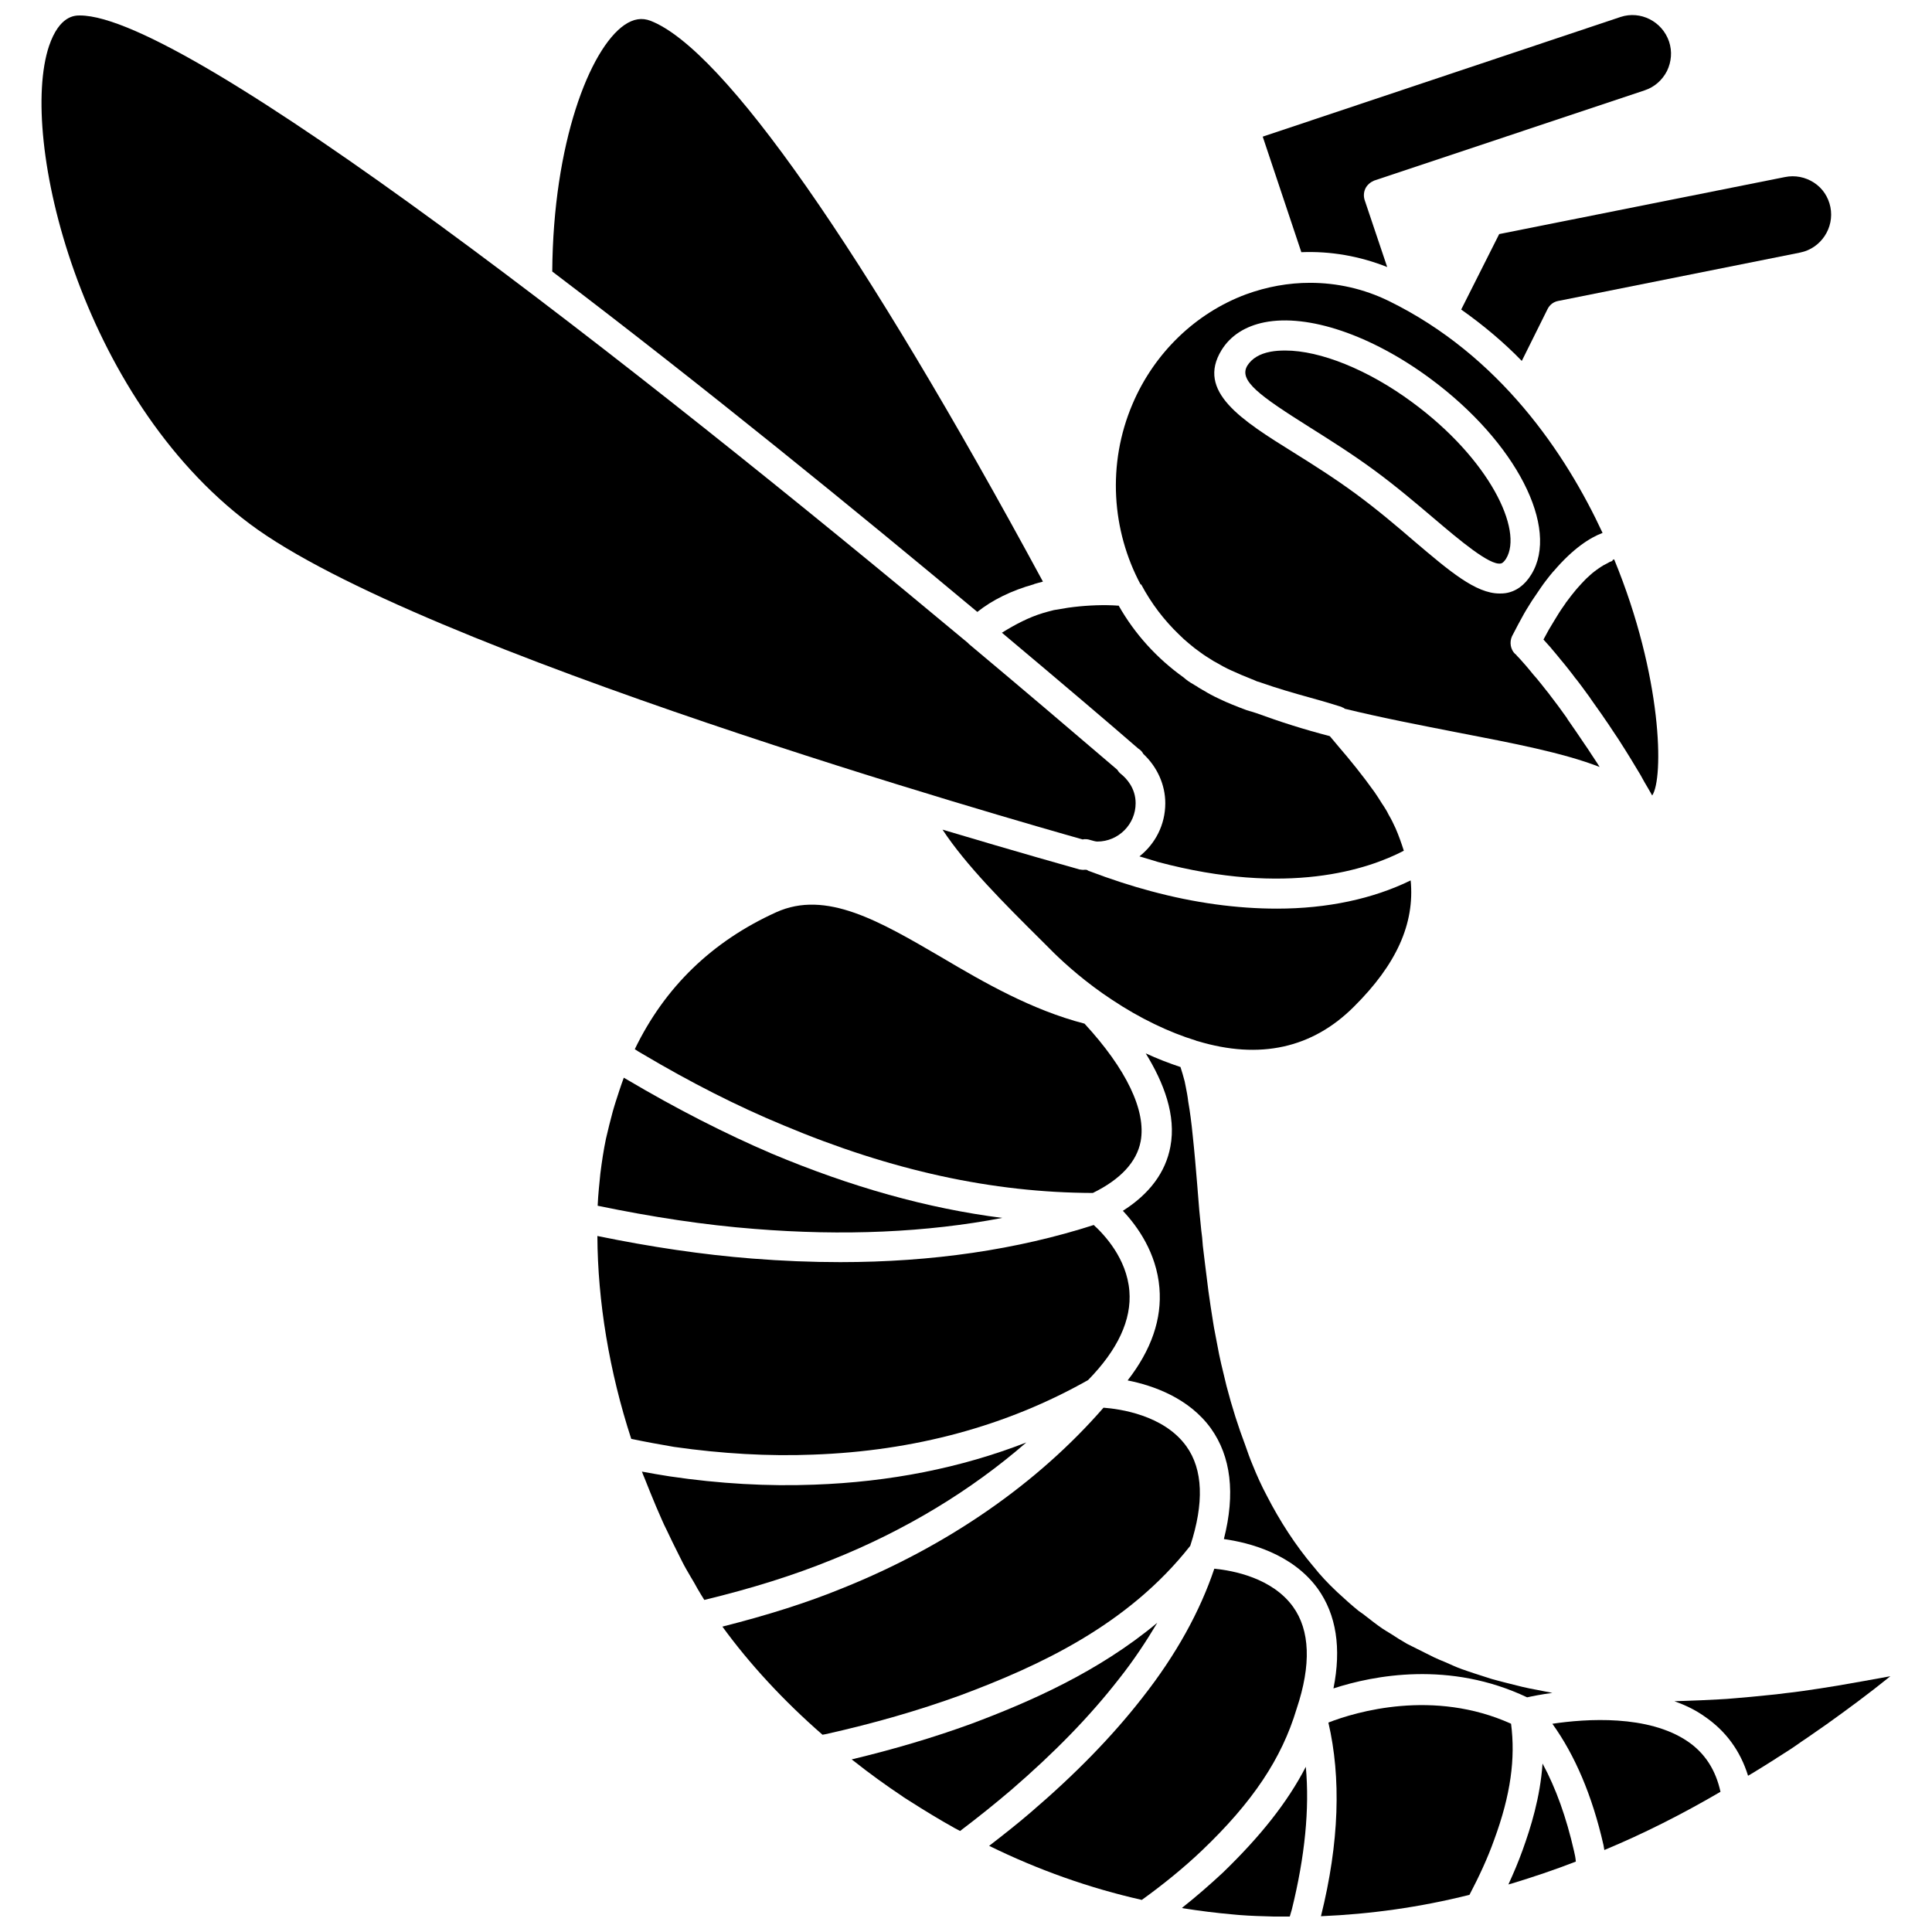 <?xml version="1.0" encoding="UTF-8"?>
<!-- Uploaded to: ICON Repo, www.iconrepo.com, Generator: ICON Repo Mixer Tools -->
<svg width="800px" height="800px" version="1.1" viewBox="144 144 512 512" xmlns="http://www.w3.org/2000/svg">
 <defs>
  <clipPath id="d">
   <path d="m155 148.09h290v219.91h-290z"/>
  </clipPath>
  <clipPath id="c">
   <path d="m478 148.09h109v66.906h-109z"/>
  </clipPath>
  <clipPath id="b">
   <path d="m494 595h51v56.902h-51z"/>
  </clipPath>
  <clipPath id="a">
   <path d="m457 612h34v39.902h-34z"/>
  </clipPath>
 </defs>
 <path d="m446.29 446.45c1.496-8.109-3.777-19.129-14.879-31.172-14.012-3.621-26.688-10.941-37.863-17.555-16.453-9.605-30.621-17.949-43.848-11.965-17.004 7.715-29.52 19.836-37.473 36.289 0.707 0.473 1.34 0.867 2.047 1.258 12.594 7.477 25.113 13.855 37.312 18.895 28.652 12.043 55.496 17.871 82.027 17.949 7.402-3.625 11.652-8.27 12.676-13.699z"/>
 <path d="m310.26 430.15c-0.316-0.156-0.629-0.395-0.945-0.551-0.789 2.125-1.496 4.328-2.203 6.535-0.234 0.789-0.473 1.496-0.707 2.363-0.629 2.363-1.258 4.801-1.812 7.242-0.629 2.992-1.102 6.141-1.496 9.289-0.156 1.34-0.234 2.676-0.395 4.016-0.156 1.496-0.234 2.992-0.316 4.488 14.406 2.992 28.34 5.117 41.562 6.141 23.539 1.891 45.578 0.945 65.652-2.914-19.836-2.519-39.988-8.188-61.008-17.004-12.512-5.356-25.422-11.969-38.332-19.605z"/>
 <path d="m461.4 419.91c16.453 4.961 30.387 1.891 41.406-9.133 11.258-11.18 16.137-21.965 15.035-33.457-9.996 4.879-22.043 7.477-35.426 7.477-10.547 0-21.805-1.496-33.457-4.644-5.039-1.34-10.391-3.07-16.453-5.352-0.078 0-0.234-0.156-0.395-0.234-0.156-0.078-0.395-0.078-0.629-0.078-0.473 0.078-0.945 0-1.418-0.078-1.969-0.551-15.98-4.488-36.289-10.547 6.297 9.523 16.137 19.363 26.449 29.598l3.07 3.07c3.227 3.148 8.582 7.949 15.43 12.438 7.32 4.879 15.035 8.582 22.199 10.785 0.164 0.078 0.32 0.156 0.477 0.156z"/>
 <path d="m409.52 311.68c16.137 13.539 28.891 24.402 36.133 30.699 0.078 0.078 0.156 0.078 0.234 0.156 0.473 0.316 0.867 0.789 1.102 1.258 3.699 3.465 5.824 8.188 5.824 13.066 0 5.746-2.676 10.785-6.848 14.09 1.652 0.473 3.387 1.023 4.961 1.496 34.32 9.133 55.578 1.969 65.102-2.992-0.629-1.969-1.34-4.016-2.203-5.984-0.551-1.18-1.102-2.363-1.812-3.543-0.316-0.629-0.551-1.102-0.867-1.574-0.316-0.473-0.551-0.945-0.867-1.34-0.707-1.18-1.418-2.203-2.047-3.148-3.148-4.41-6.535-8.582-9.523-12.043-0.867-1.023-1.496-1.812-2.047-2.441-0.156-0.156-0.156-0.234-0.316-0.316-6.691-1.73-13.145-3.777-19.363-6.062-0.473-0.156-1.023-0.316-1.496-0.473-0.156 0-0.945-0.316-1.102-0.316-2.519-0.945-4.961-1.891-7.398-3.07-1.496-0.707-2.832-1.418-4.094-2.203-0.234-0.078-0.473-0.316-0.707-0.395-0.395-0.234-0.789-0.473-1.102-0.707-0.156-0.078-0.316-0.156-0.551-0.316-0.551-0.316-1.496-0.867-2.281-1.496-0.156-0.156-0.395-0.316-0.551-0.473-7.164-5.117-12.988-11.57-17.238-19.051h-0.395s-0.707-0.078-1.18-0.078c-3.699-0.156-7.871 0.078-11.809 0.629l-3.777 0.629c-1.023 0.234-2.047 0.551-2.914 0.789-3.703 1.117-7.324 3.004-10.867 5.211z"/>
 <path d="m417.95 298.84s0.082 0 0 0c0.078 0 0.078 0 0.156-0.078 0.707-0.234 1.496-0.395 2.281-0.629-47.777-88.328-84.621-141.07-103.98-148.62-2.281-0.867-4.488-0.551-6.926 1.102-9.211 6.375-18.895 31.332-19.129 65.336 40.148 30.465 81.633 64.312 112.65 90.215 3.934-3.148 9.051-5.668 14.953-7.32z"/>
 <path d="m570.98 292.78c-0.234 0.078-0.473 0.156-0.707 0.316-0.395 0.234-0.867 0.473-1.34 0.707-0.156 0.156-0.395 0.234-0.629 0.395-0.395 0.234-0.789 0.551-1.258 0.867-0.234 0.156-0.395 0.316-0.629 0.473-0.629 0.473-1.258 1.102-1.969 1.73l-0.395 0.395c-0.629 0.629-1.258 1.34-1.891 2.047-0.156 0.234-0.395 0.395-0.551 0.629-0.789 0.945-1.652 2.047-2.519 3.227-0.078 0.078-0.156 0.156-0.156 0.234-0.789 1.102-1.652 2.363-2.441 3.699-0.234 0.316-0.395 0.707-0.629 1.023-0.945 1.496-1.891 3.148-2.832 4.961 0.551 0.629 1.258 1.418 2.047 2.281 0.078 0.156 0.234 0.316 0.316 0.395 0.707 0.789 1.418 1.73 2.281 2.754 0.234 0.316 0.551 0.629 0.789 0.945 0.789 0.945 1.496 1.891 2.363 2.992 0.316 0.473 0.707 0.945 1.102 1.418 0.867 1.102 1.652 2.203 2.519 3.387 0.473 0.629 0.945 1.258 1.34 1.891 0.867 1.258 1.73 2.441 2.676 3.777 0.551 0.789 1.102 1.652 1.73 2.519 0.867 1.34 1.73 2.598 2.676 4.016 0.629 1.023 1.34 2.125 2.047 3.227 0.867 1.418 1.73 2.754 2.598 4.25 0.789 1.258 1.574 2.598 2.281 3.938 0.707 1.18 1.34 2.281 2.047 3.543 3.07-4.488 2.754-31.41-10.078-62.582-0.156 0.078-0.234 0.078-0.395 0.156-0.004 0.234-0.16 0.312-0.395 0.391z"/>
 <path d="m531.23 226.03c5.902 4.172 11.336 8.738 16.059 13.617l6.848-13.777c0.551-1.102 1.574-1.891 2.832-2.125l64.156-12.832c5.434-1.102 9.055-6.535 7.949-12.043-0.551-2.676-2.047-4.961-4.328-6.453-2.281-1.496-5.039-2.047-7.715-1.496l-75.73 15.113z"/>
 <g clip-path="url(#d)">
  <path d="m431.49 366.39c0.316 0 0.629 0 0.945 0.078 1.34 0.395 1.969 0.551 2.363 0.551 5.59 0 10.156-4.566 10.156-10.156 0-4.016-2.441-6.613-3.938-7.793-0.395-0.316-0.707-0.707-0.945-1.102-11.965-10.234-25.191-21.492-39.203-33.219l-0.078-0.078s-0.078 0-0.078-0.078c0 0-0.078 0-0.078-0.078-0.078-0.078-0.078-0.078-0.156-0.156-87.859-73.293-206.64-166.26-235.3-166.26-1.34 0-5.43 0-8.188 8.109-8.105 24.324 8.344 92.969 53.137 126.58 44.871 33.691 204.91 79.191 220.81 83.68 0.238-0.078 0.395-0.078 0.555-0.078z"/>
 </g>
 <g clip-path="url(#c)">
  <path d="m511.62 214.77-5.984-17.789c-0.316-1.023-0.234-2.125 0.234-3.07 0.473-0.945 1.34-1.652 2.281-2.047l71.715-23.93c2.598-0.867 4.644-2.676 5.902-5.117 1.18-2.441 1.418-5.195 0.551-7.793-1.812-5.352-7.559-8.266-12.832-6.535l-94.852 31.723 10.234 30.621c7.715-0.312 15.43 1.023 22.75 3.938z"/>
 </g>
 <path d="m446.45 298.92c2.676 5.039 6.062 9.445 9.996 13.227 0.867 0.867 1.73 1.652 2.598 2.363 1.102 0.945 2.125 1.73 3.148 2.441 0.945 0.707 1.969 1.34 2.992 1.969 0.316 0.234 0.629 0.395 0.945 0.551 1.34 0.789 2.754 1.574 4.172 2.203 1.73 0.789 3.543 1.574 5.352 2.281 0.473 0.156 0.945 0.395 1.496 0.629 0.156 0 0.789 0.234 1.023 0.316 4.25 1.496 8.582 2.754 13.145 4.016 2.598 0.707 5.273 1.496 8.031 2.363 0.078 0 0.078 0 0.156 0.078 0.078 0 0.078 0 0.156 0.078 0.156 0.078 0.234 0.078 0.395 0.156 0.156 0.078 0.234 0.156 0.316 0.234 9.996 2.441 20.309 4.41 29.914 6.297 14.641 2.832 27.945 5.352 37.629 9.133-0.707-1.18-1.496-2.281-2.203-3.387-0.629-0.945-1.258-1.969-1.891-2.832-1.418-2.125-2.832-4.172-4.094-5.984-0.156-0.234-0.395-0.551-0.551-0.867-1.496-2.125-2.914-4.016-4.25-5.746-0.395-0.551-0.707-0.945-1.102-1.418-0.867-1.102-1.73-2.203-2.519-3.148-0.316-0.395-0.707-0.789-1.023-1.18-0.707-0.867-1.34-1.652-1.891-2.281-0.234-0.234-0.473-0.551-0.629-0.707-0.551-0.629-1.023-1.18-1.418-1.574-0.078-0.078-0.156-0.156-0.234-0.234-0.316-0.395-0.551-0.629-0.629-0.629-1.18-1.18-1.496-3.07-0.789-4.644 1.102-2.125 2.125-4.094 3.148-5.902 0.395-0.707 0.789-1.34 1.18-1.969 0.629-1.023 1.258-2.047 1.891-2.914 0.551-0.789 1.023-1.496 1.496-2.203 0.395-0.629 0.867-1.18 1.258-1.73 0.629-0.789 1.258-1.652 1.891-2.363l0.234-0.234c5.039-5.902 9.523-8.816 12.91-10.078-9.762-21.02-27.238-47.074-56.68-61.48-6.613-3.227-13.699-4.801-20.859-4.801-5.668 0-11.414 1.023-17.004 3.07-13.305 4.961-24.246 15.508-29.992 28.969-6.848 15.98-5.512 33.691 2.125 47.941 0.078-0.086 0.16-0.086 0.16-0.008zm21.254-62.109c2.363-3.856 6.297-6.375 11.414-7.398 11.57-2.281 28.262 3.387 43.77 14.801l0.078 0.078c0.078 0.078 0.156 0.078 0.234 0.156 22.516 16.688 34.242 39.438 26.609 51.797-1.73 2.832-4.094 4.566-6.926 4.961-0.473 0.078-1.023 0.078-1.496 0.078-6.297 0-13.227-5.902-22.594-13.855-4.566-3.938-9.762-8.344-15.43-12.516-5.668-4.172-11.414-7.793-16.453-10.941-13.934-8.66-25.898-16.219-19.207-27.16z"/>
 <path d="m491.16 257.28c5.117 3.227 11.02 6.926 16.926 11.258 5.902 4.328 11.258 8.895 15.902 12.832 6.848 5.824 14.801 12.516 17.711 11.965 0.156 0 0.629-0.078 1.418-1.258 4.644-7.559-4.41-26.449-24.875-41.484-11.73-8.66-24.402-13.699-33.613-13.699-1.418 0-2.676 0.078-3.938 0.316-2.914 0.551-4.961 1.812-6.141 3.699-2.363 3.934 3.227 7.949 16.609 16.371z"/>
 <path d="m440.54 588.93c3.938-4.961 7.242-9.996 10.156-14.879-15.664 13.066-33.93 21.02-49.277 26.766-9.918 3.621-20.547 6.769-31.723 9.445 0.234 0.156 0.395 0.316 0.629 0.473 4.172 3.305 8.422 6.375 12.91 9.367 0.078 0.078 0.234 0.156 0.316 0.234 0.473 0.316 1.023 0.629 1.496 0.945 3.938 2.519 7.949 4.961 12.043 7.242 0.473 0.234 0.867 0.473 1.34 0.707 4.879-3.699 9.289-7.242 13.539-10.863 11.488-9.914 20.855-19.516 28.57-29.438z"/>
 <path d="m359.46 529.49c26.766-0.945 51.324-7.559 72.895-19.758 7.871-8.031 11.57-15.98 10.941-23.617-0.707-8.66-6.691-14.957-9.445-17.477-20.309 6.535-42.824 9.84-67.148 9.84-7.637 0-15.43-0.316-23.379-0.945-13.066-1.023-26.844-3.07-41.012-5.984 0.078 17.32 3.148 35.895 8.973 53.766 3.777 0.789 7.637 1.496 11.336 2.125 12.672 1.816 25.109 2.523 36.84 2.051z"/>
 <g clip-path="url(#b)">
  <path d="m544.45 600.81c-20.547-9.289-41.172-3.148-48.414-0.316 3.387 14.562 2.914 31.723-1.969 51.324 13.066-0.551 26.215-2.363 39.359-5.668 2.519-4.801 4.801-9.684 6.535-14.562 4.41-11.961 5.672-21.566 4.488-30.777z"/>
 </g>
 <path d="m552.79 611.36c-0.629 9.055-3.148 17.004-5.273 22.906-1.102 3.07-2.363 6.062-3.777 9.133 0.316-0.078 0.551-0.156 0.867-0.234 5.668-1.73 11.336-3.621 17.004-5.824-0.078-0.945-0.234-1.812-0.473-2.754-2.047-8.98-4.805-16.695-8.348-23.227z"/>
 <path d="m630.8 590.74c-1.496 0.234-2.914 0.473-4.41 0.707-3.148 0.473-6.219 0.945-9.211 1.258-1.652 0.234-3.227 0.395-4.879 0.551-2.832 0.316-5.668 0.551-8.422 0.789-1.496 0.156-2.992 0.234-4.488 0.316-3.07 0.156-6.062 0.316-9.055 0.395-0.867 0-1.73 0.078-2.598 0.078 2.832 1.023 5.512 2.281 7.949 4.016 5.668 3.856 9.523 9.133 11.57 15.742 0.473-0.234 0.867-0.551 1.34-0.789 2.047-1.258 4.094-2.519 6.062-3.777 0.156-0.156 0.316-0.234 0.473-0.316 2.281-1.418 4.328-2.754 6.297-4.172l1.18-0.789c1.812-1.258 3.621-2.519 5.434-3.777 5.512-3.938 11.18-8.109 16.926-12.754-4.797 0.871-9.523 1.734-14.168 2.523z"/>
 <path d="m591.21 605.46c-10.469-7.086-26.844-5.984-35.816-4.644 5.984 8.344 10.547 18.973 13.539 32.117 0.078 0.473 0.156 0.945 0.234 1.34 10.234-4.25 20.547-9.445 30.781-15.43-1.262-5.746-4.094-10.234-8.738-13.383z"/>
 <path d="m497.38 591.45c10.629-3.465 30.781-7.398 51.324 2.363 1.418-0.316 3.777-0.789 6.691-1.18-1.34-0.234-2.676-0.551-4.016-0.789-1.258-0.234-2.598-0.473-3.856-0.789-1.652-0.395-3.148-0.789-4.723-1.18-1.18-0.316-2.441-0.629-3.543-0.945-1.574-0.473-3.07-1.023-4.644-1.496-1.102-0.395-2.203-0.707-3.227-1.102-1.574-0.551-2.992-1.258-4.488-1.891-0.945-0.395-1.969-0.789-2.914-1.258-1.496-0.707-2.914-1.496-4.41-2.203-0.867-0.473-1.812-0.867-2.676-1.34-1.496-0.867-2.914-1.73-4.328-2.676-0.789-0.473-1.574-0.945-2.281-1.418-1.496-1.023-2.992-2.203-4.41-3.305-0.551-0.473-1.18-0.867-1.73-1.258-1.969-1.574-3.856-3.305-5.746-5.039-2.519-2.363-4.566-4.566-6.297-6.769 0 0 0-0.078-0.078-0.078-4.644-5.512-8.816-11.887-12.359-18.812-1.34-2.519-2.598-5.273-3.699-8.031-0.707-1.652-1.34-3.465-1.969-5.273-1.812-4.801-3.465-9.918-4.961-15.664-0.473-1.891-0.945-3.856-1.418-5.902l-0.551-2.519c-0.473-2.363-0.867-4.644-1.34-7.008l-0.234-1.418c-0.473-2.832-0.867-5.59-1.258-8.344-0.316-2.519-0.629-5.117-0.945-7.559l-0.551-4.566v-0.078c-0.078-1.418-0.234-2.598-0.395-3.856-0.395-3.699-0.707-7.086-0.945-10.469l-0.078-1.023c-0.395-4.879-0.789-9.445-1.258-13.777-0.316-3.227-0.707-6.219-1.18-8.895-0.156-1.418-0.395-2.598-0.629-3.777l-0.316-1.574c-0.316-1.258-0.707-2.519-1.102-3.777-3.07-1.023-6.141-2.203-9.211-3.621 4.801 7.793 8.109 16.453 6.535 24.719-1.258 6.769-5.512 12.516-12.594 17.004 3.856 4.094 8.895 11.098 9.684 20.387 0.707 8.266-2.125 16.453-8.422 24.562 6.769 1.34 16.215 4.644 22.043 12.676 5.352 7.477 6.535 17.32 3.465 29.363 6.691 0.945 18.105 3.856 24.875 13.145 4.953 6.918 6.289 15.816 4.164 26.441z"/>
 <path d="m415.98 526.27c-17.398 6.769-36.211 10.469-56.207 11.18-12.203 0.473-25.113-0.234-38.336-2.203-2.441-0.395-4.879-0.789-7.32-1.258 0.234 0.707 0.551 1.34 0.789 1.969 0.473 1.18 0.945 2.363 1.418 3.543 1.023 2.519 2.047 4.961 3.07 7.242 0.395 0.867 0.789 1.812 1.258 2.676 1.023 2.203 2.047 4.25 3.07 6.297 0.316 0.707 0.707 1.34 1.023 2.047 0.707 1.418 1.496 2.754 2.281 4.094 0.629 1.023 1.258 2.125 1.812 3.148 0.629 1.023 1.18 2.047 1.812 2.992 12.676-3.07 23.695-6.535 33.77-10.629 19.52-7.797 36.992-18.422 51.559-31.098z"/>
 <path d="m459.43 553.66c3.699-11.336 3.387-20.23-1.023-26.371-5.984-8.344-17.789-9.918-21.965-10.234-17.477 20.074-41.25 36.605-69.039 47.781-9.605 3.938-20.152 7.242-31.961 10.234 7.086 9.762 16.215 19.68 26.527 28.652l0.867-0.156c12.676-2.832 24.719-6.297 35.738-10.312 20.863-7.789 44.324-18.574 60.855-39.594z"/>
 <path d="m487.61 596.88c0.078 0 0.078 0 0 0 0.078 0 0.078-0.078 0 0 3.938-11.73 3.543-20.859-0.945-27.078-5.512-7.637-15.902-9.605-20.859-10.078-3.777 11.258-10.078 22.75-19.051 34.164-8.031 10.312-17.789 20.309-29.758 30.543-3.387 2.914-7.086 5.824-10.863 8.738 12.988 6.375 26.527 11.18 40.461 14.328 5.668-4.094 11.02-8.422 15.902-13.066 13.465-12.832 21.18-24.406 25.113-37.551z"/>
 <g clip-path="url(#a)">
  <path d="m468.09 640.25c-3.465 3.227-7.086 6.375-10.863 9.367 0.078 0 0.156 0 0.234 0.078 4.41 0.707 8.816 1.258 13.305 1.652 0.551 0.078 1.102 0.078 1.73 0.156 2.992 0.234 5.902 0.316 8.895 0.395h4.414c0.156-0.629 0.395-1.258 0.551-1.891 3.465-14.012 4.723-26.688 3.699-37.785-4.883 9.449-12.043 18.422-21.965 28.027z"/>
 </g>
</svg>